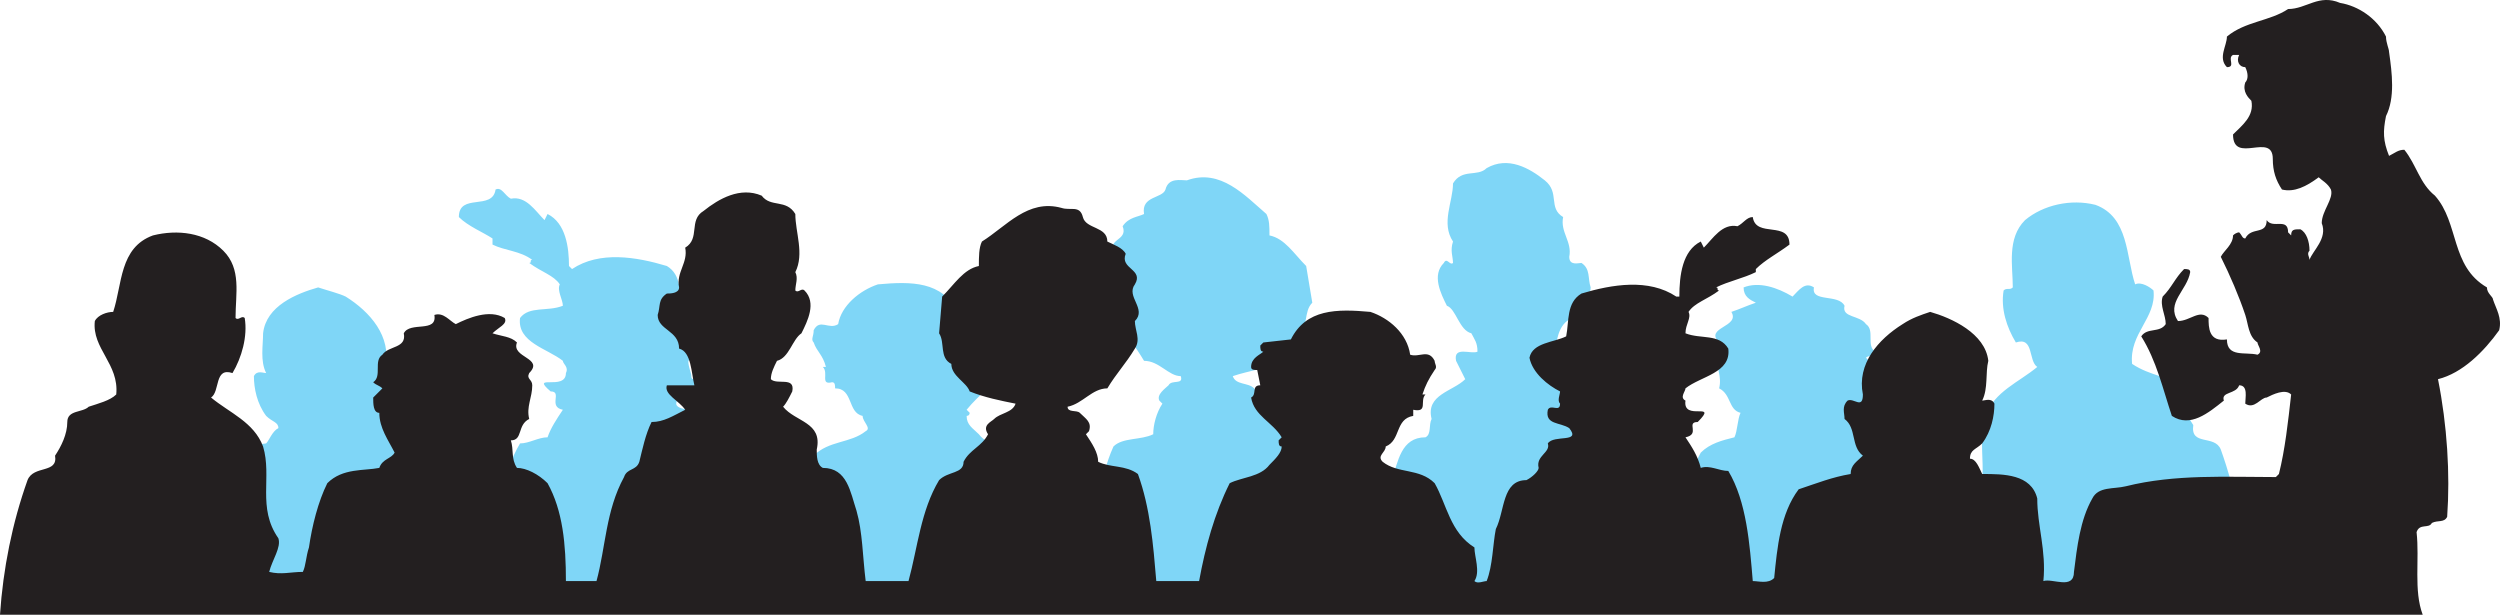<svg xmlns="http://www.w3.org/2000/svg" width="612.954" height="150.719"><path fill="#7fd6f7" fill-rule="evenodd" d="m46.5 143.969 505.5-.75c-1.5-11.25-3.75-22.5-7.5-33-1.5-3.75-7.5-.75-6.75-6-1.5-2.25-3-5.25-3-8.25-.75-2.25-3.75-2.25-5.25-3.75-2.25-.75-4.5-1.5-6.75-3-.75-7.5 6-11.25 5.25-18-.75-.75-3-2.25-4.5-1.5-2.25-6.75-1.5-16.5-9.75-19.5-6-1.5-12.75 0-17.25 3.75-4.5 4.5-3 11.25-3 16.5-.75.75-1.5 0-2.25.75-.75 4.5.75 9 3 12.75 4.5-1.5 3 4.5 5.25 6-4.5 3.75-10.5 6-12.75 12-2.25 8.25 1.5 15.75-3 22.5-1.5 3 .75 5.25 1.5 8.25-3 .75-5.25 0-8.25 0-.75-1.5-.75-3.75-1.5-5.25-.75-6-2.25-12-4.5-16.5-3.75-3.75-8.25-3-12.75-3.75-.75-2.25-3-1.5-3-3.75 1.5-3 3-6 3-9 1.5-.75 1.5-3 1.5-4.5l-2.25-2.25c.75-.75 1.5 0 2.25-1.5-2.25-1.5 0-5.25-2.25-6.75-1.5-2.25-6-1.5-5.25-4.5-1.5-3-8.25-.75-7.5-4.5-2.25-1.5-3.75.75-5.25 2.25-3.75-2.25-8.25-3.75-12-2.25 0 2.25 1.5 3 3 3.75-2.25.75-3.75 1.5-6 2.25 2.25 3.75-6.75 3.75-3 7.5.75 1.5-.75 2.25-.75 3 0 3 1.5 5.25.75 8.25 3 1.5 2.25 5.25 5.25 6-.75 1.5-.75 4.5-1.5 6-3 .75-6 1.5-8.25 3.75-3.75 6.75-4.5 15.75-4.5 24l-7.5.75c-2.25-9-2.25-18-6.75-26.25-.75-1.5-3-1.5-3.75-3-.75-3.75-1.5-7.5-3-9.75-3 0-5.25-2.25-8.25-3.75 1.5-1.5 5.25-3 4.5-6H381c.75-3 .75-7.5 4.5-9-.75-3.75 4.5-3.75 4.5-7.5-.75-2.25 0-4.5-2.25-6-.75 0-3 .75-3-1.5.75-3.75-2.25-6-1.5-9.75-3.75-2.25-.75-6-4.5-9s-9-6-14.25-3c-2.25 2.25-6 0-8.25 3.75 0 4.5-3 9.75 0 14.25-.75 2.25 0 3.75 0 5.25-.75.75-1.5-1.5-2.25 0-3 3-.75 7.5.75 10.5 2.25.75 3 6 6 6.75.75 1.5 1.5 2.25 1.5 4.5-1.5.75-6-1.5-5.25 2.25l2.25 4.5c-3 3-9.75 3.75-8.25 9.75-.75 1.5 0 3.75-1.5 4.5-6 0-6.75 6-8.25 10.5-1.5 6-1.5 11.25-2.25 17.25l-10.5.75c-1.5-9-3-18-7.5-25.5-2.25-1.5-6-.75-6-4.5-1.5-3-4.5-3.75-6-6.75 1.5-1.5-.75-2.25-1.5-3.75-1.5-1.5-4.5-.75-5.25-3 4.5-1.5 7.5-1.5 11.25-3.75.75-2.25 4.5-3 4.5-6 3-2.25 1.5-6 3.75-8.25l-1.5-9c-3-3-5.25-6.75-9-7.5 0-2.25 0-3.75-.75-5.25-5.25-4.5-11.25-11.25-19.5-8.25-1.5 0-4.5-.75-5.25 2.25-.75 2.25-6 1.5-5.25 6-1.5.75-3.75.75-5.25 3 1.5 3.75-4.5 3-1.5 6.75 2.25 3.75-3.75 6.75 0 9.75-.75 2.25-1.5 4.5-.75 6.75 3 3 5.25 6 7.5 9.75 3.75 0 6 3.75 9 3.75.75 2.25-2.25.75-3 2.25-.75.75-3 2.25-2.25 3.75l.75.75c-1.5 2.25-2.25 5.25-2.25 7.5-3 1.5-7.5.75-9.75 3-3.75 8.25-3.75 17.25-5.25 25.5l-9.75.75c-1.5-9-4.5-16.5-8.25-24.75-3-1.5-7.5-1.5-9.75-4.5-1.5-1.5-3-2.25-3-4.5.75 0 .75-.75.75-.75l-.75-.75c3-3.75 6.75-6 8.25-9.75-2.25-.75-.75-3-3-3.75l.75-3c.75 0 2.25 0 1.5-1.5 0-1.5-2.25-2.25-3-3 .75-.75.75-1.5.75-2.25h-.75l-6.75-.75c-3.75-7.5-11.25-7.5-19.5-6.75-4.5 1.5-9 5.25-9.75 9.75-2.25 1.5-4.5-1.5-6 1.5 0 1.5-.75 2.25 0 3 .75 2.25 2.25 3 3 6h-.75c1.5 1.5-.75 4.5 2.25 3.75.75 0 .75.75.75 1.5 4.5 0 3 6 6.75 6.75 0 1.5 2.25 3 .75 3.75-3.75 3-9 2.25-12.75 6-3 5.25-3.75 12-9.75 15.75 0 2.25-1.5 5.25 0 8.25h-3c-1.5-3.75-1.5-9-2.25-13.5-2.25-3.75-1.5-11.25-7.5-12-1.5 0-3-1.5-3-3 .75-3-3-3-2.25-5.25-.75-2.25-8.25-.75-5.25-4.5 2.25-.75 6-.75 5.25-3.75-.75-1.5-2.25 0-2.25-1.5 0-.75-.75-2.25-.75-3.75 3-1.5 6.75-3.75 7.5-7.5-.75-3.75-6-3.75-9-5.25-.75-3.75 0-8.25-3.75-10.5-7.5-2.25-16.5-3.75-23.25.75l-.75-.75c0-4.5-.75-10.5-5.25-12.75l-.75 1.5c-2.25-2.25-4.5-6-8.25-5.25-1.5-.75-2.25-3-3.75-2.25-.75 5.25-9 .75-9 6.75 2.25 2.25 6 3.75 8.25 5.25v1.5c3 1.5 6.75 1.5 9.75 3.75-.75 0 0 .75-.75.75 3 2.25 6 3 7.5 5.25-.75 1.5.75 3.75.75 5.25-3.75 1.5-8.25 0-10.5 3-.75 6 6.75 7.5 10.5 10.5 0 .75 1.5 1.5.75 3 0 4.5-9 0-3.75 4.5 3 0-.75 3.75 3 4.5-1.5 2.25-3 4.5-3.75 6.75-2.25 0-4.5 1.5-6.75 1.5-4.5 7.5-5.25 17.25-6 27-1.5 0-3.75.75-5.25-.75-1.5-7.5-1.5-15.75-6-22.5-4.5-.75-8.25-2.25-12.75-3 0-2.25-1.5-3.75-3-4.5 3-2.25 1.5-6.75 4.5-9 0-1.5.75-3-.75-4.5-1.5-.75-3.75 1.5-3.75-1.5 1.5-7.5-3.75-13.5-9.75-17.25-1.5-.75-4.5-1.5-6.75-2.25-5.25 1.5-12.75 4.5-13.5 11.25 0 3-.75 6.75.75 9.75-.75 0-2.25-.75-3 .75 0 3 .75 6.75 3 9.75 1.5 1.5 3 1.5 3 3-1.5.75-2.25 3-3 3.75-5.25.75-12 .75-13.5 6.75 0 6.75-2.25 12.75-1.5 20.25-2.25-.75-7.5 2.25-6.75-2.25"/><path fill="#231f20" fill-rule="evenodd" d="M585 8.969c0 1.5.75 3 .75 3.75.75 5.25 1.5 11.25-.75 15.75-.75 3.75-.75 6 .75 9.75 1.5-.75 2.25-1.5 3.75-1.5 3 3.75 3.75 8.25 7.5 11.25 6 6.75 3.75 17.25 12.75 22.5 0 1.5 1.5 2.25 1.5 3 .75 2.25 2.25 4.5 1.5 7.5-3.75 5.25-9 10.5-15 12 2.25 11.25 3 23.25 2.25 33.75-.75 1.5-2.25.75-3.75 1.5-.75 1.5-3 0-3.75 2.25.75 6.75-.75 14.25 1.5 20.25H0c.75-11.25 3-22.5 6.75-33 1.5-3.75 7.5-1.5 6.75-6 1.5-2.25 3-5.25 3-8.25s3.75-2.25 5.25-3.75c2.25-.75 5.25-1.5 6.75-3 .75-7.5-6-11.25-5.25-18 .75-1.5 3-2.25 4.5-2.25 2.25-6.75 1.5-15.75 9.75-18.75 6-1.5 12.75-.75 17.25 3.75s3 10.5 3 16.5c.75.75 1.5-.75 2.25 0 .75 4.5-.75 9.75-3 13.5-4.5-1.5-3 4.5-5.25 6 4.5 3.75 10.5 6 12.75 12 2.25 7.5-1.5 15 3.75 22.5.75 2.25-1.5 5.25-2.25 8.25 3 .75 5.25 0 8.25 0 .75-1.5.75-3.75 1.5-6 .75-5.25 2.25-11.25 4.5-15.75 3.75-3.75 9-3 12.75-3.75.75-2.25 3-2.25 3.75-3.75-1.5-3-3.75-6-3.75-9.75-1.5 0-1.5-2.25-1.5-3.75l2.25-2.25c-.75-.75-1.5-.75-2.25-1.5 2.25-1.5 0-5.25 2.25-6.75 1.5-2.25 6-1.5 5.25-5.25 1.5-3 8.25 0 7.5-4.5 2.25-.75 3.75 1.5 5.25 2.25 3-1.5 8.25-3.75 12-1.5.75 1.5-1.5 2.25-3 3.75 2.25.75 4.5.75 6 2.25-1.5 3.75 6.75 3.75 3 7.5-.75 1.5.75 1.5.75 3 0 3-1.5 5.25-.75 8.25-3 1.5-1.5 5.25-4.5 5.25.75 2.25 0 4.5 1.5 6.75 2.25 0 5.25 1.5 7.5 3.75 3.75 6.75 4.5 15 4.5 24h7.5c2.25-8.25 2.25-17.25 6.75-25.5.75-2.25 3-1.5 3.75-3.75.75-3 1.5-6.75 3-9.75 3 0 5.25-1.5 8.25-3-1.5-2.25-5.25-3.75-4.5-6h6.75c-.75-3-.75-8.25-3.75-9 0-4.5-5.25-4.5-5.25-8.25.75-2.25 0-3.75 2.25-5.25.75 0 3 0 3-1.5-.75-3.75 2.25-6 1.5-9.75 3.75-2.25.75-6.75 4.5-9 3.75-3 9-6 14.25-3.75 2.25 3 6 .75 8.25 4.5 0 4.5 2.25 9.75 0 14.25.75 1.5 0 3 0 4.5.75.75 1.5-.75 2.25 0 3 3 .75 7.5-.75 10.5-2.25 1.5-3 6-6 6.75-.75 1.5-1.5 3-1.5 4.5 1.5 1.5 6-.75 5.25 3-.75 1.5-1.5 3-2.25 3.75 3 3.75 9.75 3.75 8.25 10.5 0 1.5 0 3.75 1.5 4.5 6 0 6.75 6 8.25 10.5 1.5 5.25 1.5 11.25 2.25 17.25h10.5c2.25-8.25 3-17.25 7.5-24.75 2.25-2.25 6-1.5 6-4.5 1.5-3 4.5-3.75 6-6.75-1.5-2.25.75-3 1.5-3.75 1.5-1.5 4.5-1.5 5.25-3.75-3.75-.75-7.5-1.5-11.25-3-.75-2.25-4.5-3.75-4.5-6.75-3-1.5-1.5-5.25-3-7.5l.75-9c3-3 5.25-6.75 9-7.5 0-2.25 0-4.5.75-6 6-3.75 11.25-10.5 19.5-8.25 2.25.75 4.5-.75 5.25 2.25s6 2.25 6 6c1.5.75 3.75 1.5 4.5 3-1.5 3.75 4.5 3.75 2.25 7.5-2.25 3 3 6 0 9 0 2.25 1.5 4.5 0 6.75-2.25 3.75-4.5 6-6.75 9.75-3.75 0-6 3.75-9.75 4.5 0 1.5 2.25.75 3 1.5 1.5 1.5 3 2.25 2.25 4.5l-.75.75c1.5 2.25 3 4.5 3 6.75 3 1.5 6.75.75 9.75 3 3 8.25 3.75 17.25 4.5 26.25H294c1.5-8.25 3.75-16.5 7.5-24 3-1.5 7.5-1.5 9.75-4.5 1.5-1.5 3-3 3-4.5-.75 0-.75-.75-.75-1.5l.75-.75c-2.25-3.75-6.75-5.25-7.5-9.75 1.5-.75 0-3 2.25-3l-.75-3.75c-.75 0-1.5 0-1.5-.75 0-2.25 2.25-3 3-3.75-.75 0-.75-.75-.75-1.5l.75-.75 6.75-.75c3.75-7.5 11.25-7.5 19.5-6.75 4.5 1.5 9 5.25 9.75 10.5 2.25.75 4.5-1.5 6 1.5 0 .75.75 1.5 0 2.25-1.5 2.25-2.25 3.75-3 6h.75c-1.5 1.5.75 4.5-3 3.75v1.5c-4.5.75-3 6-6.75 7.5 0 1.5-2.25 2.25-.75 3.75 3.75 3 9 1.5 12.75 5.25 3 5.25 3.75 12 9.75 15.75 0 2.25 1.5 6 0 8.25.75.75 2.25 0 3 0 1.5-3.75 1.5-9 2.25-12.75 2.25-4.5 1.5-12 7.5-12 1.5-.75 3-2.25 3-3-.75-3 3-3.75 2.25-6 1.5-2.25 8.25 0 5.25-3.75-2.25-1.5-6-.75-5.25-4.5.75-1.5 3 .75 3-1.5-.75-.75 0-2.25 0-3-3-1.5-6.75-4.5-7.5-8.25.75-3.75 6-3.75 9-5.25.75-3.75 0-8.25 3.75-10.5 7.5-2.25 16.5-3.75 23.25.75h.75c0-5.25.75-11.25 5.25-13.5l.75 1.5c2.25-2.25 4.5-6 8.25-5.25 1.5-.75 2.25-2.25 3.75-2.25.75 5.25 9 .75 9 6.75-3 2.25-6 3.75-8.25 6v.75c-3 1.5-6.75 2.25-9.75 3.75.75 0 0 .75.75.75-3 2.25-6 3-7.5 5.25.75 1.5-.75 3-.75 5.25 3.75 1.5 8.25 0 10.5 3.75.75 6-6.75 6.75-10.5 9.75 0 .75-1.5 2.25 0 3-.75 5.25 8.25 0 3 5.25-3 0 .75 3-3 3.75 1.5 2.25 3 4.5 3.75 7.5 2.25-.75 4.5.75 6.75.75 4.5 7.5 5.25 18 6 27 1.5 0 3.75.75 5.25-.75.75-7.5 1.5-15.75 6-21.75 4.5-1.5 8.25-3 12.75-3.75 0-2.25 1.5-3 3-4.5-3-2.25-1.5-6.75-4.5-9 0-1.5-.75-3 .75-4.5 1.5-.75 3.75 2.25 3.75-1.5-1.5-7.5 3.75-13.5 9.75-17.25 2.25-1.5 4.5-2.25 6.75-3 5.25 1.5 13.5 5.25 14.25 12-.75 3 0 6.75-1.5 9.75.75 0 2.25-.75 3 .75 0 3-.75 6.75-3 9.75-1.5 1.5-3 1.5-3 3.75 1.5 0 2.25 2.25 3 3.75 5.25 0 12 0 13.5 6 0 6.75 2.25 12.75 1.5 20.25 2.25-.75 7.5 2.25 7.5-2.25.75-6 1.5-12.75 4.5-18 1.5-3 5.25-2.25 8.25-3 12-3 24.75-2.25 36.75-2.25l.75-.75c1.5-6 2.25-12.75 3-19.5-1.5-1.5-4.5 0-6 .75-1.5 0-3 3-5.25 1.5 0-1.5.75-4.5-1.5-4.5-.75 2.25-4.5 1.5-3.75 3.75-3.75 3-8.25 6.75-12.75 3.75-2.25-6.75-3.75-13.5-7.5-19.5 1.5-2.25 4.5-.75 6-3 0-2.25-1.5-4.5-.75-6.75 2.25-2.25 3-4.5 5.25-6.75.75 0 1.5 0 1.5.75-.75 4.5-6 7.5-3 12 3 0 5.25-3 7.5-.75 0 2.25 0 6 4.5 5.25 0 4.5 4.5 3 7.5 3.75 1.5-.75 0-2.25 0-3-2.25-1.5-2.25-4.5-3-6.75-1.5-4.5-3.75-9.75-6-14.25.75-1.5 3-3 3-5.25.75-.75 1.5-.75 1.5-.75.75.75.75 1.5 1.5 1.5 1.5-3 5.25-.75 5.25-4.5 1.5 2.25 5.25-.75 5.25 3l.75.75c0-1.5.75-1.5 2.25-1.5 1.5.75 2.25 3 2.25 5.25-.75.75 0 1.5 0 2.25.75-2.25 4.5-5.25 3-9 0-3 3-6 2.25-8.25-.75-1.5-2.25-2.25-3-3-3 2.25-6 3.75-9 3-1.5-2.25-2.25-4.5-2.25-7.5 0-6.75-9.75 1.5-9.75-6 2.25-2.25 5.25-4.5 4.5-8.25-.75-.75-2.25-2.25-1.5-4.5.75-.75.75-2.25 0-3.75-1.5 0-2.25-1.5-1.5-3h-1.5c-1.5.75.75 3-1.5 3-2.25-2.25 0-5.25 0-7.5 4.5-3.75 10.5-3.75 15-6.75 4.5 0 7.5-3.75 12.75-1.5 4.5.75 9 3.75 11.25 8.25"/></svg>
